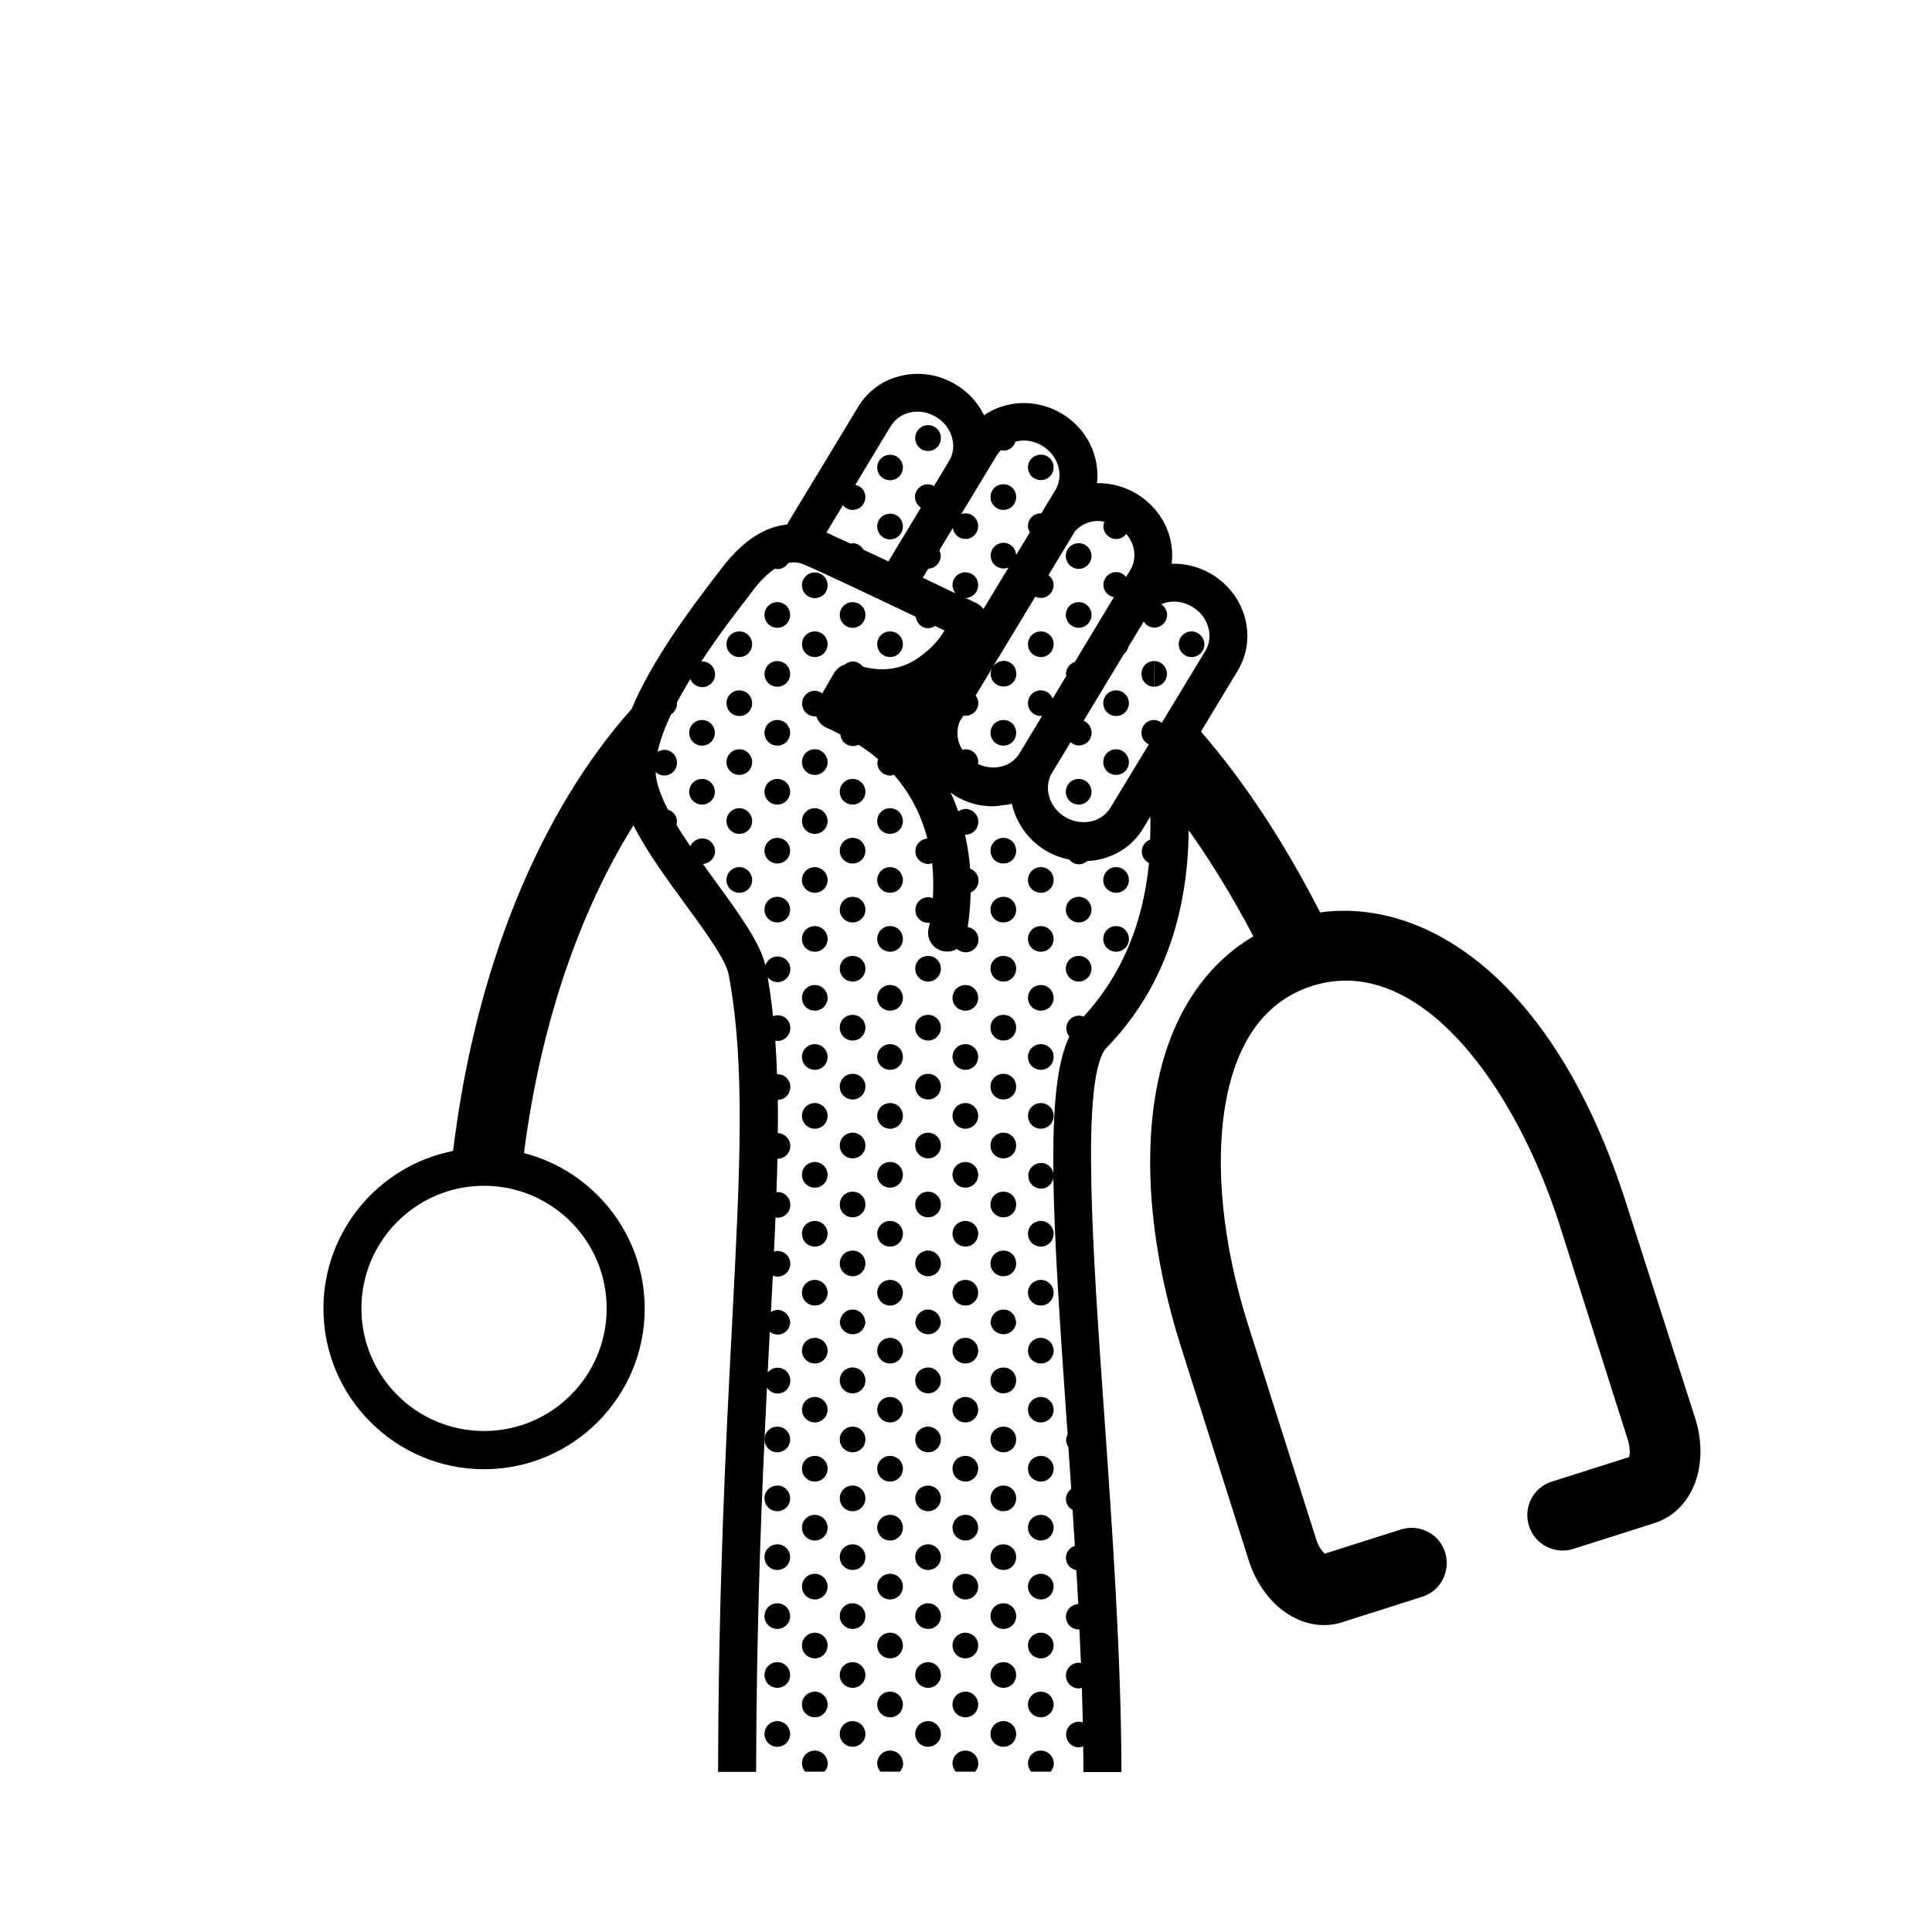 <?xml version="1.0" encoding="UTF-8"?>
<!-- Uploaded to: ICON Repo, www.svgrepo.com, Generator: ICON Repo Mixer Tools -->
<svg fill="#000000" width="800px" height="800px" version="1.1" viewBox="144 144 512 512" xmlns="http://www.w3.org/2000/svg">
 <g>
  <path d="m389.97 475.42c-1.914 0-3.426 1.512-3.426 3.426 0 1.863 1.512 3.375 3.426 3.375 1.863 0 3.375-1.512 3.375-3.375 0-1.914-1.562-3.426-3.375-3.426z"/>
  <path d="m409.92 428.57c-1.914 0-3.426 1.512-3.426 3.375 0 1.914 1.512 3.426 3.426 3.426s3.375-1.512 3.375-3.426c0.004-1.867-1.457-3.375-3.375-3.375z"/>
  <path d="m409.92 444.18c-1.914 0-3.426 1.512-3.426 3.375 0 1.914 1.512 3.426 3.426 3.426s3.375-1.512 3.375-3.426c0.004-1.863-1.457-3.375-3.375-3.375z"/>
  <path d="m409.92 459.8c-1.914 0-3.426 1.512-3.426 3.426 0 1.863 1.512 3.375 3.426 3.375s3.375-1.512 3.375-3.375c0.004-1.914-1.457-3.426-3.375-3.426z"/>
  <path d="m409.92 397.33c-1.914 0-3.426 1.461-3.426 3.375 0 1.863 1.512 3.426 3.426 3.426s3.375-1.562 3.375-3.426c0.004-1.914-1.457-3.375-3.375-3.375z"/>
  <path d="m409.92 366.04c-1.914 0-3.426 1.512-3.426 3.426 0 1.863 1.512 3.375 3.426 3.375s3.375-1.512 3.375-3.375c0.004-1.914-1.457-3.426-3.375-3.426z"/>
  <path d="m409.92 475.42c-1.914 0-3.426 1.512-3.426 3.426 0 1.863 1.512 3.375 3.426 3.375s3.375-1.512 3.375-3.375c0.004-1.914-1.457-3.426-3.375-3.426z"/>
  <path d="m379.9 483.18c-1.914 0-3.426 1.512-3.426 3.375 0 1.914 1.512 3.426 3.426 3.426 1.863 0 3.375-1.512 3.375-3.426 0-1.863-1.512-3.375-3.375-3.375z"/>
  <path d="m399.85 467.56c-1.914 0-3.426 1.512-3.426 3.375 0 1.914 1.512 3.426 3.426 3.426 1.863 0 3.375-1.512 3.375-3.426 0-1.863-1.512-3.375-3.375-3.375z"/>
  <path d="m399.85 483.18c-1.914 0-3.426 1.512-3.426 3.375 0 1.914 1.512 3.426 3.426 3.426 1.863 0 3.375-1.512 3.375-3.426 0-1.863-1.512-3.375-3.375-3.375z"/>
  <path d="m419.85 483.18c-1.914 0-3.426 1.512-3.426 3.375 0 1.914 1.512 3.426 3.426 3.426 1.863 0 3.375-1.512 3.375-3.426 0-1.863-1.559-3.375-3.375-3.375z"/>
  <path d="m419.85 467.56c-1.914 0-3.426 1.512-3.426 3.375 0 1.914 1.512 3.426 3.426 3.426 1.863 0 3.375-1.512 3.375-3.426 0-1.863-1.559-3.375-3.375-3.375z"/>
  <path d="m350.02 600.11c-1.914 0-3.426 1.512-3.426 3.426 0 1.863 1.512 3.375 3.426 3.375 1.863 0 3.375-1.512 3.375-3.375 0-1.867-1.512-3.426-3.375-3.426z"/>
  <path d="m350.02 584.49c-1.914 0-3.426 1.512-3.426 3.426 0 1.863 1.512 3.375 3.426 3.375 1.863 0 3.375-1.512 3.375-3.375s-1.512-3.426-3.375-3.426z"/>
  <path d="m369.97 584.49c-1.914 0-3.426 1.512-3.426 3.426 0 1.863 1.512 3.375 3.426 3.375 1.863 0 3.375-1.512 3.375-3.375s-1.512-3.426-3.375-3.426z"/>
  <path d="m369.97 537.69c-1.914 0-3.426 1.512-3.426 3.375 0 1.914 1.512 3.426 3.426 3.426 1.863 0 3.375-1.512 3.375-3.426 0-1.867-1.512-3.375-3.375-3.375z"/>
  <path d="m369.97 600.11c-1.914 0-3.426 1.512-3.426 3.426 0 1.863 1.512 3.375 3.426 3.375 1.863 0 3.375-1.512 3.375-3.375 0-1.867-1.512-3.426-3.375-3.426z"/>
  <path d="m369.97 506.4c-1.914 0-3.426 1.512-3.426 3.426s1.512 3.426 3.426 3.426c1.863 0 3.375-1.512 3.375-3.426s-1.512-3.426-3.375-3.426z"/>
  <path d="m369.97 553.26c-1.914 0-3.426 1.512-3.426 3.375 0 1.914 1.512 3.426 3.426 3.426 1.863 0 3.375-1.512 3.375-3.426 0-1.812-1.512-3.375-3.375-3.375z"/>
  <path d="m369.97 522.07c-1.914 0-3.426 1.512-3.426 3.375 0 1.914 1.512 3.426 3.426 3.426 1.863 0 3.375-1.512 3.375-3.426 0-1.863-1.512-3.375-3.375-3.375z"/>
  <path d="m369.97 568.88c-1.914 0-3.426 1.512-3.426 3.426 0 1.863 1.512 3.375 3.426 3.375 1.863 0 3.375-1.512 3.375-3.375s-1.512-3.426-3.375-3.426z"/>
  <path d="m389.97 537.69c-1.914 0-3.426 1.512-3.426 3.375 0 1.914 1.512 3.426 3.426 3.426 1.863 0 3.375-1.512 3.375-3.426 0-1.867-1.562-3.375-3.375-3.375z"/>
  <path d="m389.97 491.04c-1.812 0-3.223 1.41-3.375 3.176h-0.051c0 1.863 1.512 3.375 3.426 3.375 1.863 0 3.375-1.512 3.375-3.375h-0.051c-0.148-1.812-1.562-3.176-3.324-3.176z"/>
  <path d="m389.97 553.26c-1.914 0-3.426 1.512-3.426 3.375 0 1.914 1.512 3.426 3.426 3.426 1.863 0 3.375-1.512 3.375-3.426 0-1.812-1.562-3.375-3.375-3.375z"/>
  <path d="m389.97 522.07c-1.914 0-3.426 1.512-3.426 3.375 0 1.914 1.512 3.426 3.426 3.426 1.863 0 3.375-1.512 3.375-3.426 0-1.863-1.562-3.375-3.375-3.375z"/>
  <path d="m389.97 568.88c-1.914 0-3.426 1.512-3.426 3.426 0 1.863 1.512 3.375 3.426 3.375 1.863 0 3.375-1.512 3.375-3.375s-1.562-3.426-3.375-3.426z"/>
  <path d="m389.97 584.49c-1.914 0-3.426 1.512-3.426 3.426 0 1.863 1.512 3.375 3.426 3.375 1.863 0 3.375-1.512 3.375-3.375s-1.562-3.426-3.375-3.426z"/>
  <path d="m389.97 600.11c-1.914 0-3.426 1.512-3.426 3.426 0 1.863 1.512 3.375 3.426 3.375 1.863 0 3.375-1.512 3.375-3.375 0-1.867-1.562-3.426-3.375-3.426z"/>
  <path d="m389.97 506.4c-1.914 0-3.426 1.512-3.426 3.426s1.512 3.426 3.426 3.426c1.863 0 3.375-1.512 3.375-3.426s-1.562-3.426-3.375-3.426z"/>
  <path d="m409.92 553.26c-1.914 0-3.426 1.512-3.426 3.375 0 1.914 1.512 3.426 3.426 3.426s3.375-1.512 3.375-3.426c0.004-1.812-1.457-3.375-3.375-3.375z"/>
  <path d="m409.92 537.69c-1.914 0-3.426 1.512-3.426 3.375 0 1.914 1.512 3.426 3.426 3.426s3.375-1.512 3.375-3.426c0.004-1.867-1.457-3.375-3.375-3.375z"/>
  <path d="m409.92 584.49c-1.914 0-3.426 1.512-3.426 3.426 0 1.863 1.512 3.375 3.426 3.375s3.375-1.512 3.375-3.375c0.004-1.863-1.457-3.426-3.375-3.426z"/>
  <path d="m409.92 506.4c-1.914 0-3.426 1.512-3.426 3.426s1.512 3.426 3.426 3.426 3.375-1.512 3.375-3.426c0.004-1.914-1.457-3.426-3.375-3.426z"/>
  <path d="m409.92 522.07c-1.914 0-3.426 1.512-3.426 3.375 0 1.914 1.512 3.426 3.426 3.426s3.375-1.512 3.375-3.426c0.004-1.863-1.457-3.375-3.375-3.375z"/>
  <path d="m409.92 600.11c-1.914 0-3.426 1.512-3.426 3.426 0 1.863 1.512 3.375 3.426 3.375s3.375-1.512 3.375-3.375c0.004-1.867-1.457-3.426-3.375-3.426z"/>
  <path d="m409.92 568.88c-1.914 0-3.426 1.512-3.426 3.426 0 1.863 1.512 3.375 3.426 3.375s3.375-1.512 3.375-3.375c0.004-1.863-1.457-3.426-3.375-3.426z"/>
  <path d="m359.95 561.07c-1.914 0-3.426 1.512-3.426 3.375 0 1.914 1.512 3.426 3.426 3.426 1.863 0 3.375-1.512 3.375-3.426 0-1.863-1.562-3.375-3.375-3.375z"/>
  <path d="m359.95 545.45c-1.914 0-3.426 1.512-3.426 3.375 0 1.914 1.512 3.426 3.426 3.426 1.863 0 3.375-1.512 3.375-3.426 0-1.863-1.562-3.375-3.375-3.375z"/>
  <path d="m359.95 576.68c-1.914 0-3.426 1.512-3.426 3.375 0 1.914 1.512 3.426 3.426 3.426 1.863 0 3.375-1.512 3.375-3.426 0-1.863-1.562-3.375-3.375-3.375z"/>
  <path d="m359.95 529.83c-1.914 0-3.426 1.461-3.426 3.375 0 1.914 1.512 3.426 3.426 3.426 1.863 0 3.375-1.512 3.375-3.426 0-1.914-1.562-3.375-3.375-3.375z"/>
  <path d="m359.95 592.3c-1.914 0-3.426 1.512-3.426 3.426 0 1.863 1.512 3.375 3.426 3.375 1.863 0 3.375-1.512 3.375-3.375 0-1.914-1.562-3.426-3.375-3.426z"/>
  <path d="m359.95 607.92c-1.914 0-3.426 1.512-3.426 3.426 0 0.805 0.352 1.562 0.855 2.168h5.141c0.504-0.605 0.855-1.309 0.855-2.168-0.051-1.914-1.613-3.426-3.426-3.426z"/>
  <path d="m379.9 545.45c-1.914 0-3.426 1.512-3.426 3.375 0 1.914 1.512 3.426 3.426 3.426 1.863 0 3.375-1.512 3.375-3.426 0-1.863-1.512-3.375-3.375-3.375z"/>
  <path d="m379.9 576.68c-1.914 0-3.426 1.512-3.426 3.375 0 1.914 1.512 3.426 3.426 3.426 1.863 0 3.375-1.512 3.375-3.426 0-1.863-1.512-3.375-3.375-3.375z"/>
  <path d="m379.9 498.54c-1.914 0-3.426 1.512-3.426 3.426 0 1.863 1.512 3.375 3.426 3.375 1.863 0 3.375-1.512 3.375-3.375 0-1.914-1.512-3.426-3.375-3.426z"/>
  <path d="m379.9 592.3c-1.914 0-3.426 1.512-3.426 3.426 0 1.863 1.512 3.375 3.426 3.375 1.863 0 3.375-1.512 3.375-3.375 0-1.914-1.512-3.426-3.375-3.426z"/>
  <path d="m379.9 607.92c-1.914 0-3.426 1.512-3.426 3.426 0 0.805 0.352 1.562 0.855 2.168h5.141c0.504-0.605 0.855-1.309 0.855-2.168-0.051-1.914-1.562-3.426-3.426-3.426z"/>
  <path d="m379.9 514.21c-1.914 0-3.426 1.512-3.426 3.375 0 1.863 1.512 3.375 3.426 3.375 1.863 0 3.375-1.512 3.375-3.375 0-1.863-1.512-3.375-3.375-3.375z"/>
  <path d="m379.9 561.07c-1.914 0-3.426 1.512-3.426 3.375 0 1.914 1.512 3.426 3.426 3.426 1.863 0 3.375-1.512 3.375-3.426 0-1.863-1.512-3.375-3.375-3.375z"/>
  <path d="m379.9 529.83c-1.914 0-3.426 1.461-3.426 3.375 0 1.914 1.512 3.426 3.426 3.426 1.863 0 3.375-1.512 3.375-3.426 0-1.914-1.512-3.375-3.375-3.375z"/>
  <path d="m399.85 514.21c-1.914 0-3.426 1.512-3.426 3.375 0 1.863 1.512 3.375 3.426 3.375 1.863 0 3.375-1.512 3.375-3.375 0-1.863-1.512-3.375-3.375-3.375z"/>
  <path d="m399.85 545.45c-1.914 0-3.426 1.512-3.426 3.375 0 1.914 1.512 3.426 3.426 3.426 1.863 0 3.375-1.512 3.375-3.426 0-1.863-1.512-3.375-3.375-3.375z"/>
  <path d="m399.85 529.83c-1.914 0-3.426 1.461-3.426 3.375 0 1.914 1.512 3.426 3.426 3.426 1.863 0 3.375-1.512 3.375-3.426 0-1.914-1.512-3.375-3.375-3.375z"/>
  <path d="m399.85 607.92c-1.914 0-3.426 1.512-3.426 3.426 0 0.805 0.352 1.562 0.855 2.168h5.141c0.504-0.605 0.855-1.309 0.855-2.168-0.051-1.914-1.562-3.426-3.426-3.426z"/>
  <path d="m399.85 498.54c-1.914 0-3.426 1.512-3.426 3.426 0 1.863 1.512 3.375 3.426 3.375 1.863 0 3.375-1.512 3.375-3.375 0-1.914-1.512-3.426-3.375-3.426z"/>
  <path d="m399.85 561.07c-1.914 0-3.426 1.512-3.426 3.375 0 1.914 1.512 3.426 3.426 3.426 1.863 0 3.375-1.512 3.375-3.426 0-1.863-1.512-3.375-3.375-3.375z"/>
  <path d="m399.85 576.68c-1.914 0-3.426 1.512-3.426 3.375 0 1.914 1.512 3.426 3.426 3.426 1.863 0 3.375-1.512 3.375-3.426 0-1.863-1.512-3.375-3.375-3.375z"/>
  <path d="m399.85 592.3c-1.914 0-3.426 1.512-3.426 3.426 0 1.863 1.512 3.375 3.426 3.375 1.863 0 3.375-1.512 3.375-3.375 0-1.914-1.512-3.426-3.375-3.426z"/>
  <path d="m419.85 529.83c-1.914 0-3.426 1.461-3.426 3.375 0 1.914 1.512 3.426 3.426 3.426 1.863 0 3.375-1.512 3.375-3.426 0-1.914-1.559-3.375-3.375-3.375z"/>
  <path d="m419.85 592.3c-1.914 0-3.426 1.512-3.426 3.426 0 1.863 1.512 3.375 3.426 3.375 1.863 0 3.375-1.512 3.375-3.375 0-1.914-1.559-3.426-3.375-3.426z"/>
  <path d="m419.85 514.21c-1.914 0-3.426 1.512-3.426 3.375 0 1.863 1.512 3.375 3.426 3.375 1.863 0 3.375-1.512 3.375-3.375 0-1.863-1.559-3.375-3.375-3.375z"/>
  <path d="m419.85 576.68c-1.914 0-3.426 1.512-3.426 3.375 0 1.914 1.512 3.426 3.426 3.426 1.863 0 3.375-1.512 3.375-3.426 0-1.863-1.559-3.375-3.375-3.375z"/>
  <path d="m419.85 545.45c-1.914 0-3.426 1.512-3.426 3.375 0 1.914 1.512 3.426 3.426 3.426 1.863 0 3.375-1.512 3.375-3.426 0-1.863-1.559-3.375-3.375-3.375z"/>
  <path d="m419.85 607.92c-1.914 0-3.426 1.512-3.426 3.426 0 0.805 0.352 1.562 0.855 2.168h5.141c0.504-0.605 0.855-1.309 0.855-2.168-0.051-1.914-1.609-3.426-3.426-3.426z"/>
  <path d="m419.85 561.07c-1.914 0-3.426 1.512-3.426 3.375 0 1.914 1.512 3.426 3.426 3.426 1.863 0 3.375-1.512 3.375-3.426 0-1.863-1.559-3.375-3.375-3.375z"/>
  <path d="m373.3 494.21c-0.152-1.762-1.562-3.176-3.324-3.176-1.812 0-3.223 1.41-3.375 3.176h-0.051c0 1.863 1.512 3.375 3.426 3.375 1.863 0 3.375-1.512 3.375-3.375z"/>
  <path d="m413.25 494.21c-0.152-1.762-1.512-3.176-3.324-3.176s-3.223 1.41-3.375 3.176h-0.051c0 1.863 1.512 3.375 3.426 3.375 1.914 0 3.375-1.512 3.375-3.375h-0.051z"/>
  <path d="m389.97 459.8c-1.914 0-3.426 1.512-3.426 3.426 0 1.863 1.512 3.375 3.426 3.375 1.863 0 3.375-1.512 3.375-3.375 0-1.914-1.562-3.426-3.375-3.426z"/>
  <path d="m389.97 444.18c-1.914 0-3.426 1.512-3.426 3.375 0 1.914 1.512 3.426 3.426 3.426 1.863 0 3.375-1.512 3.375-3.426 0-1.863-1.562-3.375-3.375-3.375z"/>
  <path d="m389.97 412.95c-1.914 0-3.426 1.461-3.426 3.375 0 1.914 1.512 3.426 3.426 3.426 1.863 0 3.375-1.512 3.375-3.426 0-1.914-1.562-3.375-3.375-3.375z"/>
  <path d="m389.97 428.57c-1.914 0-3.426 1.512-3.426 3.375 0 1.914 1.512 3.426 3.426 3.426 1.863 0 3.375-1.512 3.375-3.426 0-1.867-1.562-3.375-3.375-3.375z"/>
  <path d="m379.9 451.94c-1.914 0-3.426 1.512-3.426 3.375 0 1.914 1.512 3.426 3.426 3.426 1.863 0 3.375-1.512 3.375-3.426 0-1.863-1.512-3.375-3.375-3.375z"/>
  <path d="m379.9 467.56c-1.914 0-3.426 1.512-3.426 3.375 0 1.914 1.512 3.426 3.426 3.426 1.863 0 3.375-1.512 3.375-3.426 0-1.863-1.512-3.375-3.375-3.375z"/>
  <path d="m399.85 436.32c-1.914 0-3.426 1.512-3.426 3.375 0 1.914 1.512 3.426 3.426 3.426 1.863 0 3.375-1.512 3.375-3.426 0-1.863-1.512-3.375-3.375-3.375z"/>
  <path d="m399.85 420.71c-1.914 0-3.426 1.512-3.426 3.375 0 1.914 1.512 3.426 3.426 3.426 1.863 0 3.375-1.512 3.375-3.426 0-1.867-1.512-3.375-3.375-3.375z"/>
  <path d="m399.85 451.94c-1.914 0-3.426 1.512-3.426 3.375 0 1.914 1.512 3.426 3.426 3.426 1.863 0 3.375-1.512 3.375-3.426 0-1.863-1.512-3.375-3.375-3.375z"/>
  <path d="m399.85 405.04c-1.914 0-3.426 1.512-3.426 3.426 0 1.863 1.512 3.375 3.426 3.375 1.863 0 3.375-1.512 3.375-3.375 0-1.914-1.512-3.426-3.375-3.426z"/>
  <path d="m409.92 412.95c-1.914 0-3.426 1.461-3.426 3.375 0 1.914 1.512 3.426 3.426 3.426s3.375-1.512 3.375-3.426c0.004-1.914-1.457-3.375-3.375-3.375z"/>
  <path d="m409.92 381.66c-1.914 0-3.426 1.512-3.426 3.426 0 1.863 1.512 3.375 3.426 3.375s3.375-1.512 3.375-3.375c0.004-1.914-1.457-3.426-3.375-3.426z"/>
  <path d="m429.88 388.46c1.863 0 3.375-1.512 3.375-3.375 0-1.914-1.512-3.426-3.375-3.426-1.914 0-3.426 1.512-3.426 3.426 0 1.863 1.562 3.375 3.426 3.375z"/>
  <path d="m429.88 404.13c1.863 0 3.375-1.562 3.375-3.426 0-1.914-1.512-3.375-3.375-3.375-1.914 0-3.426 1.461-3.426 3.375 0 1.863 1.562 3.426 3.426 3.426z"/>
  <path d="m419.85 411.84c1.863 0 3.375-1.512 3.375-3.375 0-1.914-1.512-3.426-3.375-3.426-1.914 0-3.426 1.512-3.426 3.426 0 1.863 1.512 3.375 3.426 3.375z"/>
  <path d="m419.85 427.51c1.863 0 3.375-1.512 3.375-3.426 0-1.863-1.512-3.375-3.375-3.375-1.914 0-3.426 1.512-3.426 3.375 0 1.914 1.512 3.426 3.426 3.426z"/>
  <path d="m419.85 380.6c1.863 0 3.375-1.512 3.375-3.375 0-1.914-1.512-3.426-3.375-3.426-1.914 0-3.426 1.512-3.426 3.426 0 1.863 1.512 3.375 3.426 3.375z"/>
  <path d="m419.85 396.22c1.863 0 3.375-1.512 3.375-3.375 0-1.914-1.512-3.426-3.375-3.426-1.914 0-3.426 1.512-3.426 3.426 0 1.863 1.512 3.375 3.426 3.375z"/>
  <path d="m419.85 443.12c1.863 0 3.375-1.512 3.375-3.426 0-1.863-1.512-3.375-3.375-3.375-1.914 0-3.426 1.512-3.426 3.375 0 1.914 1.512 3.426 3.426 3.426z"/>
  <path d="m439.8 380.6c1.863 0 3.375-1.512 3.375-3.375 0-1.914-1.512-3.426-3.375-3.426-1.914 0-3.426 1.512-3.426 3.426 0 1.863 1.512 3.375 3.426 3.375z"/>
  <path d="m439.8 396.22c1.863 0 3.375-1.512 3.375-3.375 0-1.914-1.512-3.426-3.375-3.426-1.914 0-3.426 1.512-3.426 3.426 0 1.863 1.512 3.375 3.426 3.375z"/>
  <path d="m419.85 498.54c-1.914 0-3.426 1.512-3.426 3.426 0 1.863 1.512 3.375 3.426 3.375 1.863 0 3.375-1.512 3.375-3.375 0-1.914-1.559-3.426-3.375-3.426z"/>
  <path d="m446.5 322.61c0 1.863 1.461 3.375 3.375 3.375v-6.801c-1.914 0-3.375 1.512-3.375 3.426z"/>
  <path d="m449.88 319.19v6.801c1.863 0 3.375-1.512 3.375-3.375 0-1.914-1.512-3.426-3.375-3.426z"/>
  <path d="m575.07 463.23c-18.941-59.652-53.051-81.266-81.215-77.434-9.621-18.742-20.203-34.812-31.59-47.914l9.723-16.121c2.57-4.231 3.223-9.219 1.914-14.105-1.309-4.785-4.434-8.816-8.715-11.438-3.324-2.016-7.055-2.922-10.68-2.82 0.301-2.316 0.102-4.684-0.504-7.055-1.309-4.785-4.434-8.816-8.715-11.438-3.223-1.965-6.902-2.922-10.578-2.871 0.805-7.055-2.57-14.359-9.27-18.391-6.699-4.031-14.812-3.629-20.656 0.402-1.613-3.324-4.18-6.144-7.457-8.113-4.332-2.621-9.371-3.477-14.207-2.418-4.938 1.059-9.07 3.981-11.637 8.211l-18.941 31.285c-4.887 0.504-10.832 3.223-17.027 11.234l-0.855 1.109c-8.664 11.184-18.188 24.336-23.277 36.527-24.285 27.305-41.414 68.469-47.309 117.14-19.547 3.828-34.359 21.109-34.359 41.766 0 23.477 19.094 42.57 42.57 42.57 23.477 0 42.57-19.094 42.57-42.57 0-19.801-13.652-36.477-31.992-41.211 4.332-33.805 14.609-63.832 29.02-86.855 3.477 6.902 8.664 14.008 13.754 20.957 5.289 7.203 10.73 14.66 11.488 18.691 4.434 23.781 3.023 51.34 0.855 93.105-1.613 30.832-3.578 69.074-3.68 118.09h10.078c0.102-40.758 1.512-74.059 2.871-101.82 0.605 0.906 1.613 1.562 2.82 1.562 1.863 0 3.375-1.512 3.375-3.426 0-1.914-1.512-3.426-3.375-3.426-1.059 0-1.965 0.504-2.621 1.258 0.203-3.68 0.352-7.305 0.555-10.781 0.555 0.453 1.258 0.754 2.066 0.754 1.863 0 3.375-1.512 3.375-3.375h-0.051c-0.152-1.762-1.562-3.176-3.324-3.176-0.656 0-1.258 0.25-1.762 0.555 0.152-3.273 0.352-6.5 0.504-9.621 0.402 0.152 0.805 0.25 1.258 0.25 1.863 0 3.375-1.512 3.375-3.375 0-1.914-1.512-3.426-3.375-3.426-0.352 0-0.656 0.102-0.957 0.203 0.152-3.125 0.301-6.144 0.402-9.117 0.203 0.051 0.352 0.102 0.555 0.102 1.863 0 3.375-1.512 3.375-3.375 0-1.914-1.512-3.426-3.375-3.426-0.102 0-0.203 0.051-0.301 0.051 0.102-3.074 0.203-5.996 0.25-8.867h0.051c1.863 0 3.375-1.512 3.375-3.426 0-1.812-1.512-3.324-3.324-3.375 0.051-3.023 0.051-5.996 0-8.816 1.812 0 3.324-1.512 3.324-3.426 0-1.863-1.512-3.375-3.375-3.375-0.051 0-0.102 0-0.152 0.051-0.102-3.074-0.25-6.047-0.453-8.969 0.203 0.051 0.402 0.102 0.605 0.102 1.863 0 3.375-1.512 3.375-3.426 0-1.914-1.512-3.375-3.375-3.375-0.402 0-0.805 0.102-1.211 0.25-0.352-3.527-0.855-6.953-1.41-10.328 0.605 0.754 1.562 1.309 2.621 1.309 1.863 0 3.375-1.562 3.375-3.426 0-1.914-1.512-3.375-3.375-3.375-1.562 0-2.769 0.957-3.223 2.367-1.461-6.098-6.852-13.504-13.047-22.016-1.16-1.613-2.367-3.223-3.527-4.887 1.762-0.102 3.223-1.562 3.223-3.324 0-1.914-1.512-3.426-3.375-3.426-1.41 0-2.621 0.855-3.176 2.066-1.309-1.914-2.57-3.828-3.68-5.691 0.051-0.25 0.152-0.504 0.152-0.805 0-1.562-1.059-2.82-2.418-3.223-1.863-3.629-3.125-7.004-3.273-9.926 0.605 0.555 1.41 0.906 2.316 0.906 1.863 0 3.375-1.512 3.375-3.375 0-1.914-1.512-3.426-3.375-3.426-0.656 0-1.258 0.25-1.762 0.555 0.656-3.125 1.914-6.5 3.578-9.977 0.906-0.605 1.562-1.613 1.562-2.82 0-0.102-0.051-0.152-0.051-0.25 1.109-2.117 2.316-4.18 3.578-6.297 0.504 1.258 1.715 2.168 3.176 2.168 1.863 0 3.375-1.512 3.375-3.375 0-1.914-1.512-3.426-3.375-3.426-0.102 0-0.203 0.051-0.301 0.051 4.938-7.559 10.125-14.207 12.898-17.785l0.855-1.16c2.016-2.621 3.981-4.484 5.844-5.742 0.203 0.051 0.402 0.152 0.656 0.152 1.211 0 2.215-0.656 2.82-1.613 1.359-0.301 2.719-0.203 4.031 0.352 3.727 1.512 18.793 8.664 29.773 13.906 0.203 1.715 1.562 3.023 3.324 3.023 0.656 0 1.258-0.25 1.762-0.605 0.906 0.453 1.762 0.855 2.519 1.211-1.258 2.168-3.527 5.039-7.559 7.656-5.644 3.68-11.539 2.621-14.105 1.914-0.605-0.805-1.562-1.359-2.621-1.359-0.805 0-1.512 0.301-2.117 0.805-1.16 0.352-2.215 1.16-2.871 2.266l-3.125 5.391c-0.555-0.402-1.211-0.707-1.914-0.707-1.914 0-3.426 1.512-3.426 3.375 0 1.914 1.512 3.426 3.426 3.426 0.102 0 0.203-0.051 0.352-0.051v0.102c0.453 1.359 1.512 2.469 2.82 3.023 1.258 0.504 2.367 1.109 3.527 1.715 0.152 1.715 1.562 3.074 3.375 3.074 0.504 0 1.008-0.152 1.461-0.352 1.914 1.211 3.629 2.469 5.188 3.828-0.102 0.301-0.203 0.605-0.203 0.957 0 1.863 1.512 3.375 3.426 3.375 0.352 0 0.656-0.102 0.957-0.203 4.734 5.391 7.406 11.285 8.867 16.879-1.762 0.152-3.176 1.562-3.176 3.375 0 1.863 1.512 3.375 3.426 3.375 0.352 0 0.707-0.102 1.008-0.203 0.402 3.477 0.352 6.602 0.203 9.27-0.352-0.152-0.754-0.25-1.211-0.25-1.914 0-3.426 1.512-3.426 3.426 0 1.863 1.512 3.375 3.426 3.375 0.152 0 0.25-0.051 0.402-0.102-0.152 0.707-0.25 1.258-0.301 1.41-0.707 2.672 0.906 5.441 3.629 6.144 1.359 0.352 2.769 0.102 3.879-0.555 0.605 0.555 1.41 0.906 2.316 0.906 1.863 0 3.375-1.512 3.375-3.375 0-1.715-1.258-3.074-2.871-3.324 0.352-2.117 0.707-5.289 0.805-9.168 1.211-0.504 2.066-1.715 2.066-3.125 0-1.461-0.906-2.719-2.215-3.176-0.203-2.871-0.656-5.945-1.359-9.07 0.051 0 0.102 0.051 0.152 0.051 1.863 0 3.375-1.512 3.375-3.375 0-1.914-1.512-3.426-3.375-3.426-0.707 0-1.359 0.25-1.914 0.656-0.605-1.664-1.258-3.324-2.066-5.039 0.352 0.25 0.707 0.555 1.059 0.805 3.125 1.914 6.602 2.871 10.125 2.871 0.906 0 1.812-0.152 2.719-0.301h0.102c0.102 0 0.203-0.051 0.352-0.051 0.301-0.051 0.605-0.051 0.906-0.102 0.352-0.051 0.605-0.203 0.957-0.301 1.109 4.938 4.133 9.523 8.918 12.445 2.016 1.211 4.133 1.965 6.297 2.418 0.605 0.754 1.512 1.258 2.621 1.258 0.855 0 1.613-0.352 2.215-0.855 5.945-0.301 11.539-3.273 14.711-8.566l1.965-3.223c0.051 2.066 0 4.082-0.051 6.098-1.309 0.504-2.215 1.715-2.215 3.176 0 1.309 0.754 2.469 1.914 3.023-1.613 16.426-7.457 29.977-17.332 40.707-0.352-0.152-0.754-0.25-1.16-0.25-1.914 0-3.426 1.461-3.426 3.375 0 0.855 0.352 1.562 0.805 2.168-3.324 6.852-4.434 18.793-4.231 36.172-0.352-1.512-1.613-2.672-3.223-2.672-1.914 0-3.426 1.512-3.426 3.375 0 1.914 1.512 3.426 3.426 3.426 1.613 0 2.922-1.211 3.223-2.769 0.25 16.473 1.664 37.684 3.477 63.73 0.102 1.359 0.203 2.769 0.301 4.18-0.25 0.453-0.402 0.957-0.402 1.512 0 0.707 0.25 1.309 0.605 1.863 0.25 3.68 0.504 7.356 0.754 11.082-0.805 0.605-1.41 1.562-1.41 2.621 0 1.309 0.707 2.367 1.762 2.922 0.203 3.176 0.402 6.348 0.605 9.523-1.359 0.453-2.367 1.664-2.367 3.176 0 1.664 1.211 2.973 2.769 3.273 0.152 2.973 0.352 5.996 0.504 8.969-1.812 0.102-3.273 1.562-3.273 3.375 0 1.863 1.512 3.375 3.426 3.375 0.051 0 0.102-0.051 0.152-0.051 0.152 3.023 0.25 5.996 0.402 8.969-0.203-0.051-0.352-0.102-0.555-0.102-1.914 0-3.426 1.512-3.426 3.426 0 1.863 1.512 3.375 3.426 3.375 0.301 0 0.504-0.102 0.805-0.152 0.102 3.074 0.152 6.144 0.25 9.168-0.352-0.102-0.656-0.203-1.008-0.203-1.914 0-3.426 1.512-3.426 3.426 0 1.863 1.512 3.375 3.426 3.375 0.402 0 0.754-0.102 1.109-0.25 0.051 2.266 0.051 4.535 0.051 6.801h10.078c-0.051-30.277-2.418-64.336-4.535-94.414-3.074-43.43-6.195-88.316 0.25-97.184 14.461-14.711 21.867-34.109 22.117-57.988 5.945 8.363 11.688 17.734 17.129 28.113-13.453 7.961-22.52 22.219-25.844 41.414-3.375 19.398-1.008 43.277 6.648 67.309l17.984 56.68c1.664 5.238 4.734 9.875 8.613 12.949 3.477 2.719 7.406 4.18 11.336 4.18 1.613 0 3.223-0.25 4.785-0.754l21.211-6.75c4.938-1.562 7.609-6.801 6.098-11.738-1.512-4.938-6.801-7.656-11.738-6.098l-20.152 6.398c-0.656-0.555-1.715-1.863-2.316-3.879l-17.984-56.68c-6.75-21.211-8.867-42.02-6.047-58.492 2.922-16.879 10.68-27.457 22.973-31.387 28.363-9.02 53.957 26.652 65.695 63.633l17.984 56.68c0.656 2.066 0.555 3.68 0.352 4.535l-20.504 6.5c-4.938 1.562-7.609 6.801-6.047 11.738s6.801 7.656 11.738 6.098l21.562-6.852c5.34-1.715 9.422-6.098 11.184-12.09 1.41-4.785 1.258-10.277-0.402-15.566zm-270.3 27.508c0 17.938-14.559 32.496-32.496 32.496s-32.496-14.559-32.496-32.496 14.559-32.496 32.496-32.496 32.496 14.562 32.496 32.496zm74.664-197.95c-2.215-1.059-4.434-2.117-6.551-3.074-0.605-1.008-1.664-1.762-2.922-1.762-0.203 0-0.402 0.102-0.605 0.102-2.519-1.16-4.684-2.168-6.348-2.922l4.383-7.254c0.605 0.754 1.512 1.258 2.57 1.258 1.863 0 3.375-1.512 3.375-3.426 0-1.613-1.16-2.922-2.672-3.223l9.422-15.617c0.504-0.805 1.16-1.461 1.863-2.066 0.102-0.102 0.25-0.152 0.352-0.25 0.855-0.605 1.863-1.008 2.922-1.258 0.605-0.152 1.258-0.203 1.914-0.203 1.715 0 3.426 0.504 4.938 1.41 2.117 1.258 3.629 3.223 4.231 5.492 0.605 2.168 0.301 4.383-0.805 6.195l-3.981 6.602c-0.504-0.25-1.008-0.453-1.613-0.453-1.914 0-3.426 1.512-3.426 3.375 0 1.211 0.656 2.168 1.562 2.82zm17.785 8.461c-2.418-1.16-5.391-2.57-8.664-4.133l1.461-2.418c1.812-0.051 3.273-1.562 3.273-3.426 0-0.504-0.152-1.008-0.352-1.461l3.578-5.894c0.25 1.664 1.613 2.922 3.324 2.922 1.863 0 3.375-1.512 3.375-3.426 0-1.914-1.512-3.375-3.375-3.375-0.402 0-0.754 0.102-1.109 0.203l9.523-15.719c0.301-0.453 0.656-0.855 1.008-1.258 0.203 0.051 0.402 0.152 0.656 0.152 1.562 0 2.769-1.008 3.176-2.367 0.707-0.203 1.461-0.301 2.215-0.301 1.664 0 3.375 0.453 4.938 1.41 4.231 2.57 5.793 7.809 3.426 11.738l-3.727 6.144h-0.102c-1.914 0-3.426 1.461-3.426 3.375 0 0.605 0.203 1.16 0.504 1.664l-3.629 5.996c-0.102-1.762-1.512-3.223-3.324-3.223-1.914 0-3.426 1.512-3.426 3.375 0 1.914 1.512 3.426 3.426 3.426 0.453 0 0.906-0.102 1.309-0.25l-6.648 10.984c-0.453-0.605-1.059-1.16-1.762-1.512-0.25-0.102-1.359-0.656-2.973-1.41 1.812 0 3.324-1.512 3.324-3.426 0-1.863-1.512-3.375-3.375-3.375-1.914 0-3.426 1.512-3.426 3.375-0.004 0.898 0.348 1.605 0.801 2.207zm22.621 32.496c0.102 0 0.25-0.051 0.352-0.051l-5.996 9.926c-1.109 1.863-2.922 3.125-5.141 3.578-1.965 0.402-4.031 0.152-5.894-0.754 0-0.152 0.102-0.301 0.102-0.453 0-1.914-1.512-3.426-3.375-3.426-0.301 0-0.605 0.102-0.855 0.152-0.402-0.707-0.805-1.461-1.008-2.266-0.504-1.914-0.352-3.828 0.453-5.543 0.152-0.203 0.301-0.402 0.453-0.605l0.402-0.707c0.203 0.051 0.352 0.102 0.555 0.102 1.863 0 3.375-1.512 3.375-3.426 0-0.754-0.301-1.41-0.707-1.965l4.231-7.004c-0.152 0.402-0.25 0.805-0.25 1.258 0 1.863 1.512 3.375 3.426 3.375s3.375-1.512 3.375-3.375c0-1.914-1.461-3.426-3.375-3.426-1.16 0-2.117 0.605-2.769 1.461l11.184-18.488c0.453 0.203 0.957 0.352 1.461 0.352 1.863 0 3.375-1.512 3.375-3.426 0-1.109-0.555-2.016-1.359-2.621l7.004-11.586c1.109-1.258 2.621-2.215 4.383-2.57 0.605-0.152 1.258-0.203 1.914-0.203 0.504 0 1.008 0.152 1.512 0.203-0.152 0.352-0.25 0.754-0.25 1.16 0 1.914 1.512 3.426 3.426 3.426 1.059 0 2.016-0.555 2.621-1.359 0.855 1.008 1.512 2.168 1.863 3.426 0.605 2.168 0.301 4.383-0.805 6.195l-1.109 1.812c-0.605-0.754-1.512-1.309-2.57-1.309-1.914 0-3.426 1.512-3.426 3.375 0 1.664 1.211 2.973 2.769 3.273l-10.324 17.133c-1.359 0.453-2.367 1.715-2.367 3.223 0 0.203 0.102 0.352 0.102 0.504l-3.629 5.996c-0.504-1.258-1.715-2.168-3.125-2.168-1.914 0-3.426 1.512-3.426 3.375 0 1.914 1.512 3.426 3.426 3.426zm32.043 1.816c-0.555-0.453-1.258-0.754-2.016-0.754-1.914 0-3.375 1.512-3.375 3.426 0 1.359 0.805 2.519 1.965 3.023l-10.227 16.879c-0.203 0.352-0.504 0.656-0.754 0.957-0.102 0.102-0.203 0.25-0.301 0.352-2.672 2.769-7.203 3.273-10.934 1.059-4.231-2.57-5.793-7.809-3.426-11.738l4.887-8.062c0.605 0.504 1.359 0.855 2.215 0.855 1.863 0 3.375-1.512 3.375-3.375 0-1.461-0.906-2.672-2.117-3.176l10.68-17.684c0.605-0.504 1.008-1.16 1.211-1.965l4.031-6.648c0.605 0.957 1.562 1.613 2.82 1.613v-5.141 5.141c1.863 0 3.375-1.512 3.375-3.426 0-1.16-0.656-2.168-1.562-2.769 1.059-0.453 2.168-0.707 3.324-0.707 1.664 0 3.375 0.453 4.938 1.41 2.117 1.258 3.629 3.223 4.231 5.492 0.605 2.168 0.301 4.383-0.805 6.195z"/>
  <path d="m459.8 311.33c-1.914 0-3.426 1.512-3.426 3.375 0 1.914 1.512 3.426 3.426 3.426 1.863 0 3.375-1.512 3.375-3.426-0.051-1.812-1.562-3.375-3.375-3.375z"/>
  <path d="m429.88 350.42c-1.914 0-3.426 1.512-3.426 3.426 0 1.863 1.512 3.375 3.426 3.375 1.863 0 3.375-1.512 3.375-3.375 0-1.914-1.512-3.426-3.375-3.426z"/>
  <path d="m439.8 342.56c-1.914 0-3.426 1.512-3.426 3.426 0 1.863 1.512 3.375 3.426 3.375 1.863 0 3.375-1.512 3.375-3.375s-1.512-3.426-3.375-3.426z"/>
  <path d="m439.8 326.95c-1.914 0-3.426 1.512-3.426 3.375 0 1.914 1.512 3.426 3.426 3.426 1.863 0 3.375-1.512 3.375-3.426 0-1.812-1.512-3.375-3.375-3.375z"/>
  <path d="m409.92 334.8c-1.914 0-3.426 1.512-3.426 3.426 0 1.863 1.512 3.375 3.426 3.375s3.375-1.512 3.375-3.375c0.004-1.914-1.457-3.426-3.375-3.426z"/>
  <path d="m429.88 294.75c1.863 0 3.375-1.512 3.375-3.426 0-1.863-1.512-3.375-3.375-3.375-1.914 0-3.426 1.512-3.426 3.375 0 1.914 1.562 3.426 3.426 3.426z"/>
  <path d="m429.88 310.37c1.863 0 3.375-1.512 3.375-3.426 0-1.863-1.512-3.375-3.375-3.375-1.914 0-3.426 1.512-3.426 3.375 0 1.914 1.562 3.426 3.426 3.426z"/>
  <path d="m419.85 318.13c1.863 0 3.375-1.512 3.375-3.426 0-1.863-1.512-3.375-3.375-3.375-1.914 0-3.426 1.512-3.426 3.375 0 1.914 1.512 3.426 3.426 3.426z"/>
  <path d="m389.97 263.52c1.863 0 3.375-1.512 3.375-3.426 0-1.914-1.512-3.426-3.375-3.426-1.914 0-3.426 1.512-3.426 3.426 0 1.914 1.512 3.426 3.426 3.426z"/>
  <path d="m379.9 264.52c-1.914 0-3.426 1.512-3.426 3.375 0 1.863 1.512 3.375 3.426 3.375 1.863 0 3.375-1.512 3.375-3.375 0-1.863-1.512-3.375-3.375-3.375z"/>
  <path d="m379.9 280.14c-1.914 0-3.426 1.461-3.426 3.375s1.512 3.426 3.426 3.426c1.863 0 3.375-1.512 3.375-3.426s-1.512-3.375-3.375-3.375z"/>
  <path d="m409.92 279.13c1.914 0 3.375-1.512 3.375-3.426 0-1.863-1.461-3.375-3.375-3.375s-3.426 1.512-3.426 3.375c0 1.918 1.512 3.426 3.426 3.426z"/>
  <path d="m419.85 271.23c1.863 0 3.375-1.512 3.375-3.375 0-1.863-1.512-3.375-3.375-3.375-1.914 0-3.426 1.512-3.426 3.375 0 1.863 1.512 3.375 3.426 3.375z"/>
  <path d="m330.07 350.42c-1.914 0-3.426 1.512-3.426 3.426 0 1.863 1.512 3.375 3.426 3.375 1.863 0 3.375-1.512 3.375-3.375 0-1.914-1.562-3.426-3.375-3.426z"/>
  <path d="m330.07 334.8c-1.914 0-3.426 1.512-3.426 3.426 0 1.863 1.512 3.375 3.426 3.375 1.863 0 3.375-1.512 3.375-3.375 0-1.914-1.562-3.426-3.375-3.426z"/>
  <path d="m350.02 334.8c-1.914 0-3.426 1.512-3.426 3.426 0 1.863 1.512 3.375 3.426 3.375 1.863 0 3.375-1.512 3.375-3.375 0-1.914-1.512-3.426-3.375-3.426z"/>
  <path d="m350.02 350.42c-1.914 0-3.426 1.512-3.426 3.426 0 1.863 1.512 3.375 3.426 3.375 1.863 0 3.375-1.512 3.375-3.375 0-1.914-1.512-3.426-3.375-3.426z"/>
  <path d="m350.02 366.04c-1.914 0-3.426 1.512-3.426 3.426 0 1.863 1.512 3.375 3.426 3.375 1.863 0 3.375-1.512 3.375-3.375 0-1.914-1.512-3.426-3.375-3.426z"/>
  <path d="m350.02 381.66c-1.914 0-3.426 1.512-3.426 3.426 0 1.863 1.512 3.375 3.426 3.375 1.863 0 3.375-1.512 3.375-3.375 0-1.914-1.512-3.426-3.375-3.426z"/>
  <path d="m350.02 319.19c-1.914 0-3.426 1.512-3.426 3.426 0 1.863 1.512 3.375 3.426 3.375 1.863 0 3.375-1.512 3.375-3.375 0-1.914-1.512-3.426-3.375-3.426z"/>
  <path d="m350.02 303.57c-1.914 0-3.426 1.512-3.426 3.375 0 1.914 1.512 3.426 3.426 3.426 1.863 0 3.375-1.512 3.375-3.426 0-1.863-1.512-3.375-3.375-3.375z"/>
  <path d="m369.97 475.42c-1.914 0-3.426 1.512-3.426 3.426 0 1.863 1.512 3.375 3.426 3.375 1.863 0 3.375-1.512 3.375-3.375 0-1.914-1.512-3.426-3.375-3.426z"/>
  <path d="m369.97 366.04c-1.914 0-3.426 1.512-3.426 3.426 0 1.863 1.512 3.375 3.426 3.375 1.863 0 3.375-1.512 3.375-3.375 0-1.914-1.512-3.426-3.375-3.426z"/>
  <path d="m369.97 428.57c-1.914 0-3.426 1.512-3.426 3.375 0 1.914 1.512 3.426 3.426 3.426 1.863 0 3.375-1.512 3.375-3.426 0-1.867-1.512-3.375-3.375-3.375z"/>
  <path d="m369.97 444.18c-1.914 0-3.426 1.512-3.426 3.375 0 1.914 1.512 3.426 3.426 3.426 1.863 0 3.375-1.512 3.375-3.426 0-1.863-1.512-3.375-3.375-3.375z"/>
  <path d="m369.97 381.66c-1.914 0-3.426 1.512-3.426 3.426 0 1.863 1.512 3.375 3.426 3.375 1.863 0 3.375-1.512 3.375-3.375 0-1.914-1.512-3.426-3.375-3.426z"/>
  <path d="m369.97 412.95c-1.914 0-3.426 1.461-3.426 3.375 0 1.914 1.512 3.426 3.426 3.426 1.863 0 3.375-1.512 3.375-3.426 0-1.914-1.512-3.375-3.375-3.375z"/>
  <path d="m369.97 397.33c-1.914 0-3.426 1.461-3.426 3.375 0 1.863 1.512 3.426 3.426 3.426 1.863 0 3.375-1.562 3.375-3.426 0-1.914-1.512-3.375-3.375-3.375z"/>
  <path d="m369.97 459.8c-1.914 0-3.426 1.512-3.426 3.426 0 1.863 1.512 3.375 3.426 3.375 1.863 0 3.375-1.512 3.375-3.375 0-1.914-1.512-3.426-3.375-3.426z"/>
  <path d="m369.97 350.42c-1.914 0-3.426 1.512-3.426 3.426 0 1.863 1.512 3.375 3.426 3.375 1.863 0 3.375-1.512 3.375-3.375 0-1.914-1.512-3.426-3.375-3.426z"/>
  <path d="m373.35 306.95c0-1.863-1.512-3.375-3.375-3.375-1.914 0-3.426 1.512-3.426 3.375 0 1.914 1.512 3.426 3.426 3.426 1.863 0 3.375-1.512 3.375-3.426z"/>
  <path d="m389.97 397.33c-1.914 0-3.426 1.461-3.426 3.375 0 1.863 1.512 3.426 3.426 3.426 1.863 0 3.375-1.562 3.375-3.426 0-1.914-1.562-3.375-3.375-3.375z"/>
  <path d="m339.95 326.95c-1.914 0-3.426 1.512-3.426 3.375 0 1.914 1.512 3.426 3.426 3.426 1.863 0 3.375-1.512 3.375-3.426 0-1.812-1.512-3.375-3.375-3.375z"/>
  <path d="m339.95 342.56c-1.914 0-3.426 1.512-3.426 3.426 0 1.863 1.512 3.375 3.426 3.375 1.863 0 3.375-1.512 3.375-3.375s-1.512-3.426-3.375-3.426z"/>
  <path d="m339.95 358.18c-1.914 0-3.426 1.512-3.426 3.426 0 1.863 1.512 3.375 3.426 3.375 1.863 0 3.375-1.512 3.375-3.375 0-1.867-1.512-3.426-3.375-3.426z"/>
  <path d="m339.95 373.8c-1.914 0-3.426 1.512-3.426 3.426 0 1.863 1.512 3.375 3.426 3.375 1.863 0 3.375-1.512 3.375-3.375 0-1.863-1.512-3.426-3.375-3.426z"/>
  <path d="m339.95 311.33c-1.914 0-3.426 1.512-3.426 3.375 0 1.914 1.512 3.426 3.426 3.426 1.863 0 3.375-1.512 3.375-3.426 0-1.812-1.512-3.375-3.375-3.375z"/>
  <path d="m359.95 483.18c-1.914 0-3.426 1.512-3.426 3.375 0 1.914 1.512 3.426 3.426 3.426 1.863 0 3.375-1.512 3.375-3.426 0-1.863-1.562-3.375-3.375-3.375z"/>
  <path d="m359.95 467.56c-1.914 0-3.426 1.512-3.426 3.375 0 1.914 1.512 3.426 3.426 3.426 1.863 0 3.375-1.512 3.375-3.426 0-1.863-1.562-3.375-3.375-3.375z"/>
  <path d="m359.95 373.8c-1.914 0-3.426 1.512-3.426 3.426 0 1.863 1.512 3.375 3.426 3.375 1.863 0 3.375-1.512 3.375-3.375 0-1.863-1.562-3.426-3.375-3.426z"/>
  <path d="m359.95 342.56c-1.914 0-3.426 1.512-3.426 3.426 0 1.863 1.512 3.375 3.426 3.375 1.863 0 3.375-1.512 3.375-3.375s-1.562-3.426-3.375-3.426z"/>
  <path d="m359.95 358.18c-1.914 0-3.426 1.512-3.426 3.426 0 1.863 1.512 3.375 3.426 3.375 1.863 0 3.375-1.512 3.375-3.375 0-1.867-1.562-3.426-3.375-3.426z"/>
  <path d="m359.95 436.32c-1.914 0-3.426 1.512-3.426 3.375 0 1.914 1.512 3.426 3.426 3.426 1.863 0 3.375-1.512 3.375-3.426 0-1.863-1.562-3.375-3.375-3.375z"/>
  <path d="m359.95 420.71c-1.914 0-3.426 1.512-3.426 3.375 0 1.914 1.512 3.426 3.426 3.426 1.863 0 3.375-1.512 3.375-3.426 0-1.867-1.562-3.375-3.375-3.375z"/>
  <path d="m359.95 405.04c-1.914 0-3.426 1.512-3.426 3.426 0 1.863 1.512 3.375 3.426 3.375 1.863 0 3.375-1.512 3.375-3.375 0-1.914-1.562-3.426-3.375-3.426z"/>
  <path d="m359.95 451.94c-1.914 0-3.426 1.512-3.426 3.375 0 1.914 1.512 3.426 3.426 3.426 1.863 0 3.375-1.512 3.375-3.426 0-1.863-1.562-3.375-3.375-3.375z"/>
  <path d="m359.95 389.42c-1.914 0-3.426 1.512-3.426 3.426 0 1.863 1.512 3.375 3.426 3.375 1.863 0 3.375-1.512 3.375-3.375 0-1.914-1.562-3.426-3.375-3.426z"/>
  <path d="m359.95 302.51c1.863 0 3.375-1.512 3.375-3.426 0-1.863-1.512-3.375-3.375-3.375-1.914 0-3.426 1.512-3.426 3.375 0 1.914 1.512 3.426 3.426 3.426z"/>
  <path d="m359.95 318.13c1.863 0 3.375-1.512 3.375-3.426 0-1.863-1.512-3.375-3.375-3.375-1.914 0-3.426 1.512-3.426 3.375 0 1.914 1.512 3.426 3.426 3.426z"/>
  <path d="m379.9 373.8c-1.914 0-3.426 1.512-3.426 3.426 0 1.863 1.512 3.375 3.426 3.375 1.863 0 3.375-1.512 3.375-3.375 0-1.863-1.512-3.426-3.375-3.426z"/>
  <path d="m379.9 358.18c-1.914 0-3.426 1.512-3.426 3.426 0 1.863 1.512 3.375 3.426 3.375 1.863 0 3.375-1.512 3.375-3.375 0-1.867-1.512-3.426-3.375-3.426z"/>
  <path d="m379.9 405.04c-1.914 0-3.426 1.512-3.426 3.426 0 1.863 1.512 3.375 3.426 3.375 1.863 0 3.375-1.512 3.375-3.375 0-1.914-1.512-3.426-3.375-3.426z"/>
  <path d="m379.9 389.42c-1.914 0-3.426 1.512-3.426 3.426 0 1.863 1.512 3.375 3.426 3.375 1.863 0 3.375-1.512 3.375-3.375 0-1.914-1.512-3.426-3.375-3.426z"/>
  <path d="m379.9 420.71c-1.914 0-3.426 1.512-3.426 3.375 0 1.914 1.512 3.426 3.426 3.426 1.863 0 3.375-1.512 3.375-3.426 0-1.867-1.512-3.375-3.375-3.375z"/>
  <path d="m379.9 436.32c-1.914 0-3.426 1.512-3.426 3.375 0 1.914 1.512 3.426 3.426 3.426 1.863 0 3.375-1.512 3.375-3.426 0-1.863-1.512-3.375-3.375-3.375z"/>
  <path d="m383.27 314.7c0-1.863-1.512-3.375-3.375-3.375-1.914 0-3.426 1.512-3.426 3.375 0 1.914 1.512 3.426 3.426 3.426 1.863 0 3.375-1.512 3.375-3.426z"/>
  <path d="m350.02 568.88c-1.914 0-3.426 1.512-3.426 3.426 0 1.863 1.512 3.375 3.426 3.375 1.863 0 3.375-1.512 3.375-3.375s-1.512-3.426-3.375-3.426z"/>
  <path d="m350.02 553.26c-1.914 0-3.426 1.512-3.426 3.375 0 1.914 1.512 3.426 3.426 3.426 1.863 0 3.375-1.512 3.375-3.426 0-1.812-1.512-3.375-3.375-3.375z"/>
  <path d="m350.02 522.07c-1.914 0-3.426 1.512-3.426 3.375 0 1.914 1.512 3.426 3.426 3.426 1.863 0 3.375-1.512 3.375-3.426 0-1.863-1.512-3.375-3.375-3.375z"/>
  <path d="m350.02 537.69c-1.914 0-3.426 1.512-3.426 3.375 0 1.914 1.512 3.426 3.426 3.426 1.863 0 3.375-1.512 3.375-3.426 0-1.867-1.512-3.375-3.375-3.375z"/>
  <path d="m359.95 498.54c-1.914 0-3.426 1.512-3.426 3.426 0 1.863 1.512 3.375 3.426 3.375 1.863 0 3.375-1.512 3.375-3.375 0-1.914-1.562-3.426-3.375-3.426z"/>
  <path d="m359.95 514.21c-1.914 0-3.426 1.512-3.426 3.375 0 1.863 1.512 3.375 3.426 3.375 1.863 0 3.375-1.512 3.375-3.375 0-1.863-1.562-3.375-3.375-3.375z"/>
 </g>
</svg>
